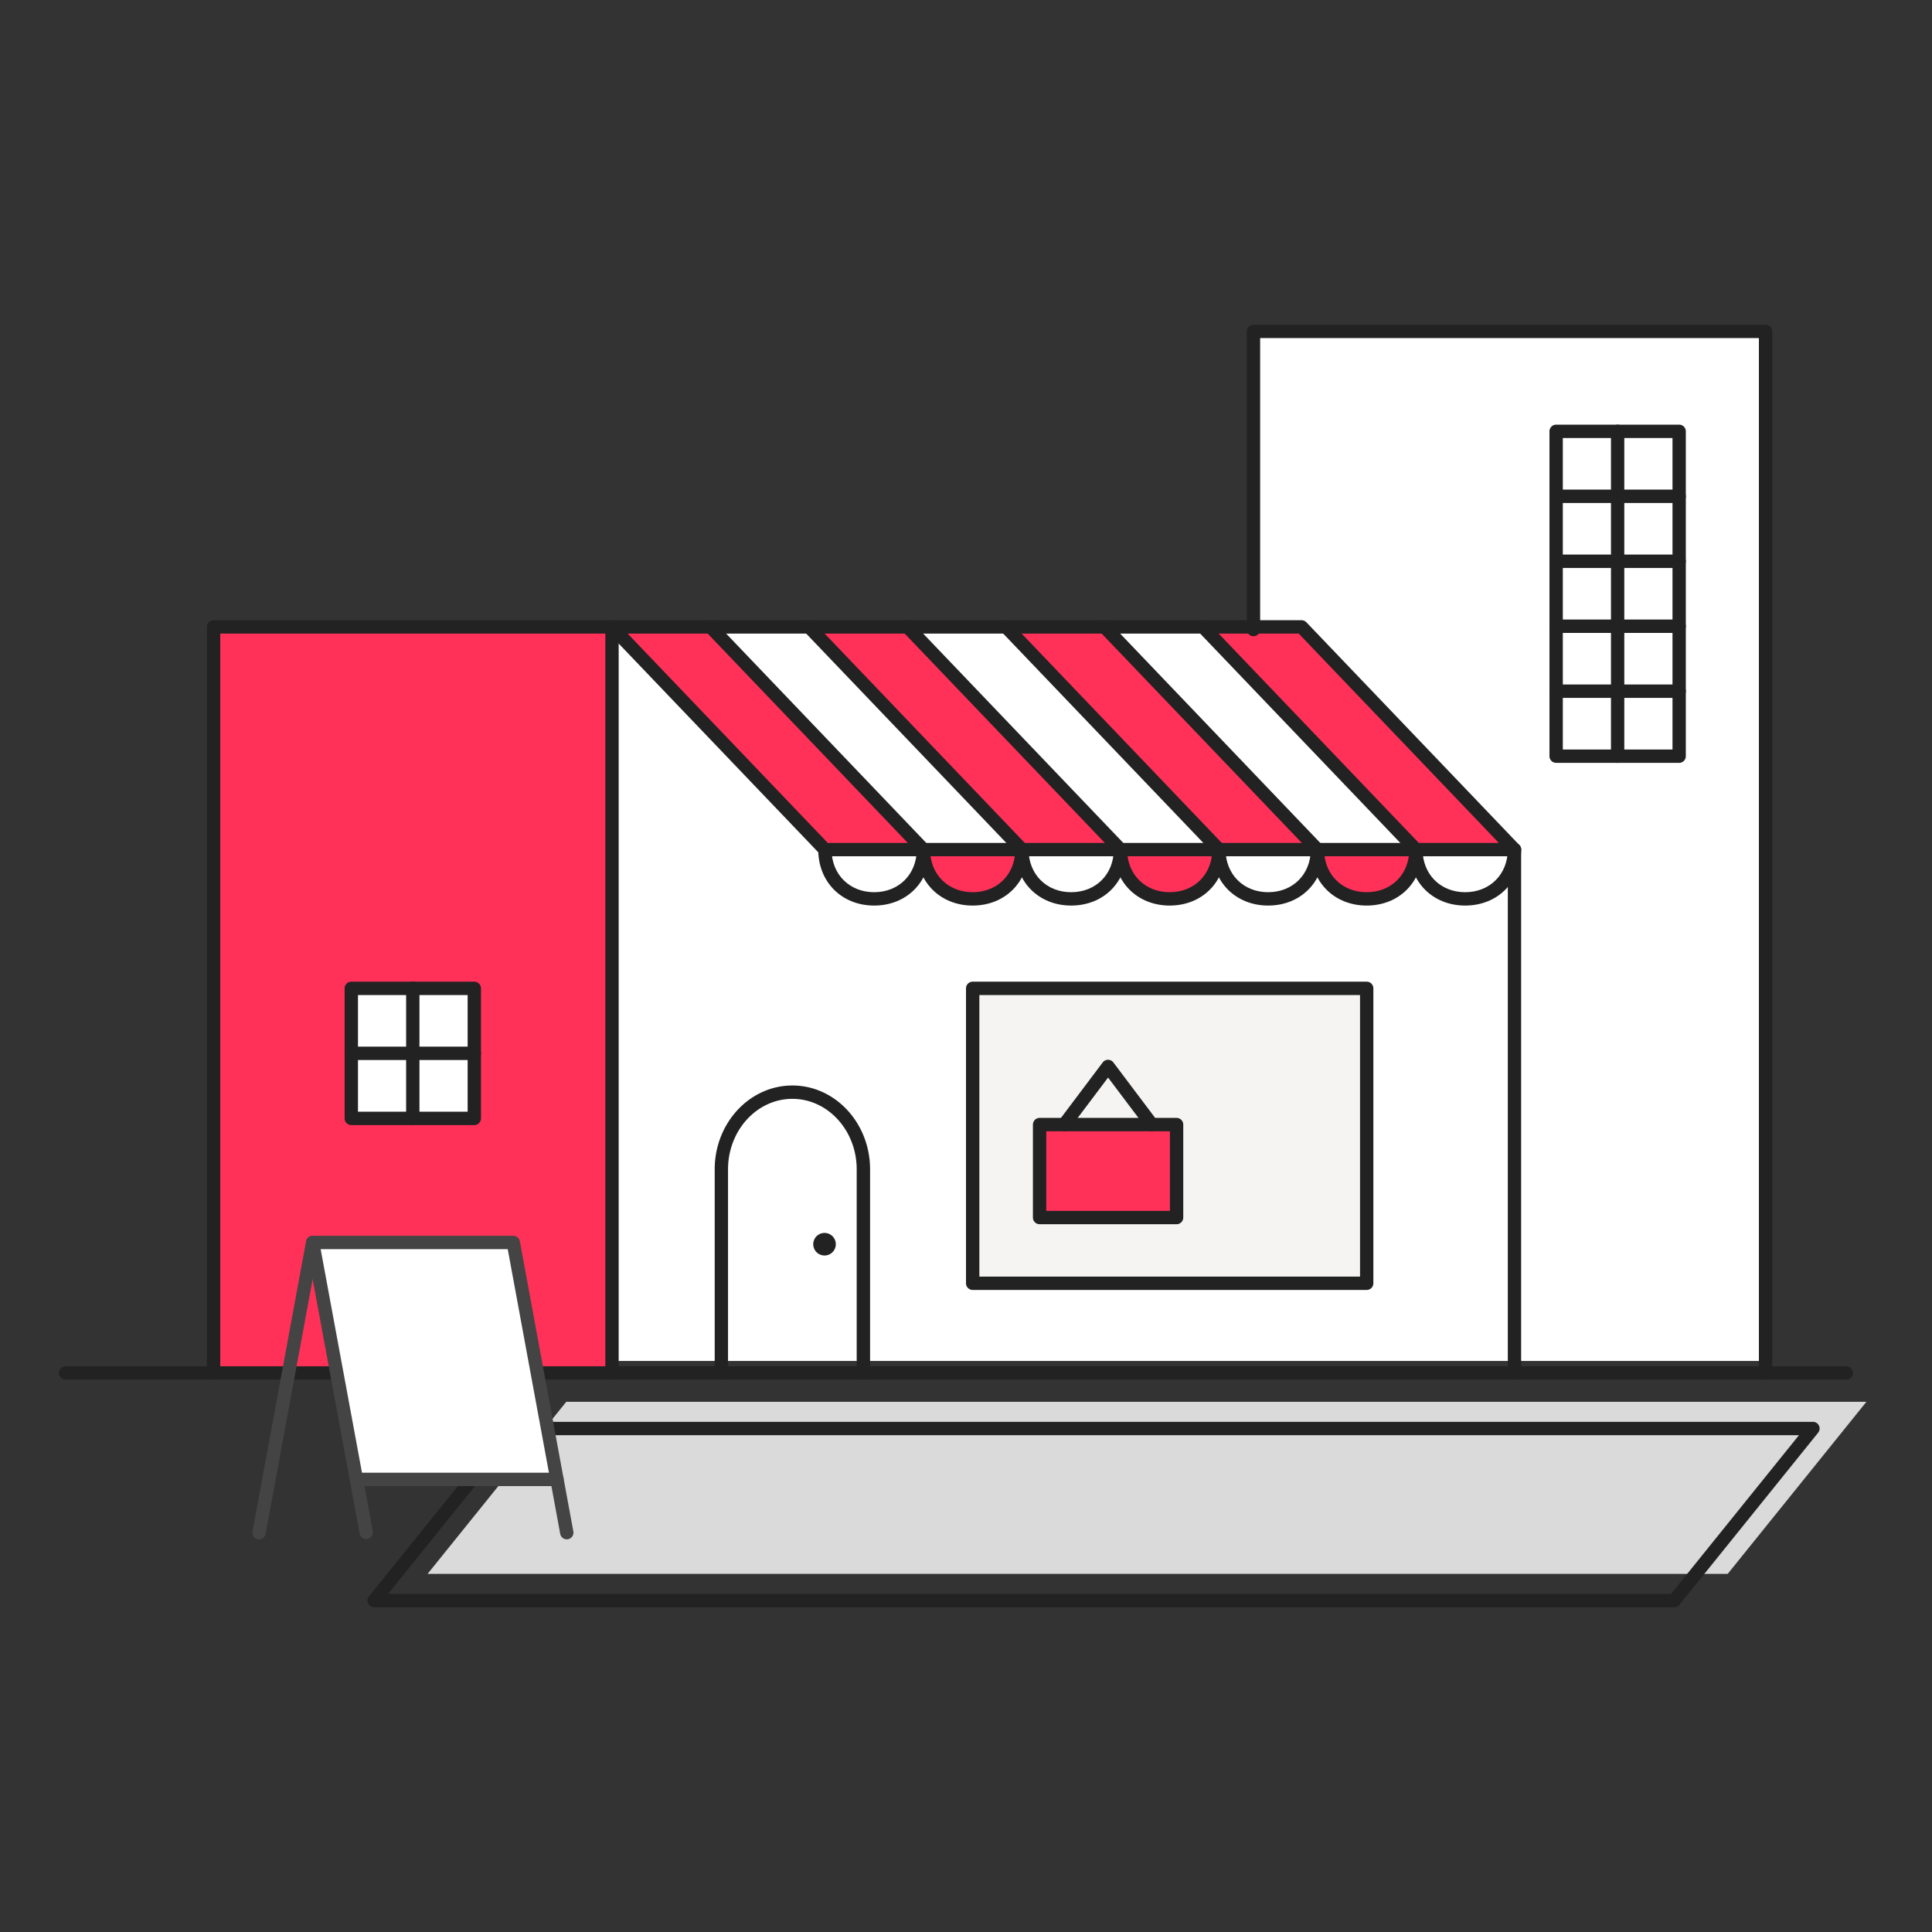 <svg xmlns="http://www.w3.org/2000/svg" width="400" height="400" fill="none" viewBox="0 0 400 400"><rect x="0" y="0" width="400" height="400" fill="#333333" stroke="none"/><path fill="#fff" d="M259.52 68.61v61.18H126.71v151.98h238.83V68.61H259.52Z"/><path fill="#DADADA" d="m386.42 290.226-28.72 35.63H88.525l28.715-35.63h269.18Z"/><path fill="#FF3158" d="M44.22 284.255V129.79h82.49v154.465"/><path fill="#F5F4F3" d="M282.965 204.635h-81.58v61.055h81.58v-61.055Z"/><path fill="#222" d="M282.96 267.07h-81.58a1.38 1.38 0 0 1-1.38-1.385V204.63c0-.765.62-1.385 1.38-1.385h81.58c.765 0 1.38.62 1.38 1.385v61.055c0 .765-.62 1.385-1.38 1.385Zm-80.195-2.765h78.815v-58.29h-78.815v58.29Z"/><path fill="#FF3158" d="M259.56 129.881h9.95l44.095 46.12H293.2l-44.075-46.12h10.435Z"/><path fill="#FF3158" d="M293.201 176c0 5.9-4.275 10.195-10.195 10.195S272.811 181.9 272.811 176h20.39ZM228.74 129.881l44.07 46.12h-20.385l-44.09-46.12h20.405ZM252.405 176c0 .055 0 .13.02.185-.09 5.805-4.35 10.01-10.21 10.01-5.86 0-10.195-4.295-10.195-10.195h20.385ZM187.945 129.881l44.075 46.12h-20.39l-44.09-46.12h20.405Z"/><path fill="#FF3158" d="M211.63 176c0 5.9-4.295 10.195-10.195 10.195s-10.21-4.295-10.21-10.195h20.405ZM147.155 129.881l44.07 46.12H170.84l-44.075-46.12h20.39ZM237.015 232.921h6.635v19.245h-28.37v-19.245h21.735Z"/><path fill="#222" d="M365.541 285.635a1.38 1.38 0 0 1-1.38-1.385V69.995h-103.26v60.345c0 .765-.62 1.385-1.38 1.385-.76 0-1.38-.62-1.38-1.385V68.615c0-.764.62-1.384 1.38-1.384h106.025c.765 0 1.38.62 1.38 1.385v215.639c0 .765-.62 1.385-1.38 1.385l-.005-.005Z"/><path fill="#222" d="M382.245 285.635H13.58a1.38 1.38 0 0 1-1.38-1.385c0-.765.62-1.385 1.38-1.385h368.665a1.385 1.385 0 1 1 0 2.77Z"/><path fill="#222" d="M313.556 285.636a1.38 1.38 0 0 1-1.38-1.385v-108.35c0-.765.62-1.385 1.38-1.385.76 0 1.38.62 1.38 1.385v108.35c0 .765-.62 1.385-1.38 1.385ZM126.71 285.635a1.38 1.38 0 0 1-1.38-1.385V131.175H45.6v153.08c0 .765-.62 1.385-1.38 1.385-.76 0-1.38-.62-1.38-1.385V129.79c0-.765.62-1.385 1.38-1.385h82.49c.765 0 1.38.62 1.38 1.385v154.46c0 .765-.62 1.385-1.38 1.385ZM238.485 234.221c-.42 0-.835-.19-1.105-.55l-7.965-10.575-7.965 10.575a1.38 1.38 0 0 1-1.935.27 1.386 1.386 0 0 1-.275-1.935l9.065-12.04a1.385 1.385 0 0 1 2.21 0l9.065 12.04c.46.61.335 1.475-.275 1.935-.25.19-.54.28-.83.28h.01Z"/><path fill="#222" d="M243.6 253.46h-28.365a1.38 1.38 0 0 1-1.38-1.385v-19.24c0-.765.62-1.385 1.38-1.385H243.6c.765 0 1.38.62 1.38 1.385v19.24c0 .765-.62 1.385-1.38 1.385Zm-26.98-2.765h25.6V234.22h-25.6v16.475ZM178.75 285.635a1.38 1.38 0 0 1-1.38-1.385v-42.155c0-8.045-5.975-14.59-13.32-14.59-7.345 0-13.32 6.545-13.32 14.59v42.155c0 .765-.62 1.385-1.38 1.385-.76 0-1.38-.62-1.38-1.385v-42.155c0-9.57 7.215-17.355 16.085-17.355 8.87 0 16.085 7.785 16.085 17.355v42.155c0 .765-.62 1.385-1.38 1.385h-.01Z"/><path fill="#222" d="M170.71 259.936a2.335 2.335 0 1 0 0-4.67 2.335 2.335 0 0 0 0 4.67ZM252.375 177.285a1.39 1.39 0 0 1-1-.425l-44.085-46.11c-.53-.55-.51-1.425.045-1.955a1.378 1.378 0 0 1 1.955.045l44.085 46.11c.53.55.51 1.425-.045 1.955-.27.255-.61.385-.955.385v-.005ZM211.585 177.285a1.39 1.39 0 0 1-1-.425L166.5 130.75c-.53-.55-.51-1.425.045-1.955.55-.53 1.425-.51 1.955.045l44.085 46.11c.53.55.51 1.425-.045 1.955-.27.255-.61.385-.955.385v-.005ZM231.98 177.285a1.39 1.39 0 0 1-1-.425l-44.085-46.11c-.53-.55-.51-1.425.045-1.955a1.378 1.378 0 0 1 1.955.045l44.085 46.11c.53.55.51 1.425-.045 1.955-.27.255-.61.385-.955.385v-.005ZM191.19 177.285a1.39 1.39 0 0 1-1-.425l-44.085-46.11c-.53-.55-.51-1.425.045-1.955a1.378 1.378 0 0 1 1.955.045l44.085 46.11c.53.55.51 1.425-.045 1.955-.27.255-.61.385-.955.385v-.005ZM293.16 177.286a1.39 1.39 0 0 1-1-.425l-44.085-46.11c-.53-.55-.51-1.425.045-1.955.55-.53 1.425-.51 1.955.045l44.085 46.11c.53.55.51 1.425-.045 1.955-.27.255-.61.385-.955.385v-.005ZM272.765 177.286a1.39 1.39 0 0 1-1-.425l-44.085-46.11c-.53-.55-.51-1.425.045-1.955a1.378 1.378 0 0 1 1.955.045l44.085 46.11c.53.55.51 1.425-.045 1.955-.27.255-.61.385-.955.385v-.005Z"/><path fill="#222" d="M313.555 177.285h-142.76c-.375 0-.74-.155-1-.425l-44.085-46.11a1.386 1.386 0 0 1 1-2.34h142.76c.375 0 .74.155 1 .425l44.085 46.11a1.386 1.386 0 0 1-1 2.34Zm-142.17-2.765H310.32l-41.44-43.345H129.945l41.44 43.345Z"/><path fill="#222" d="M180.99 187.486c-6.71 0-11.58-4.87-11.58-11.58 0-.765.62-1.385 1.38-1.385.76 0 1.38.62 1.38 1.385 0 5.11 3.71 8.815 8.815 8.815 5.105 0 8.815-3.71 8.815-8.815 0-.765.62-1.385 1.38-1.385.76 0 1.38.62 1.38 1.385 0 6.71-4.87 11.58-11.58 11.58h.01Z"/><path fill="#222" d="M201.385 187.486c-6.71 0-11.58-4.87-11.58-11.58 0-.765.62-1.385 1.38-1.385.76 0 1.38.62 1.38 1.385 0 5.11 3.71 8.815 8.815 8.815 5.105 0 8.815-3.71 8.815-8.815 0-.765.62-1.385 1.38-1.385.76 0 1.38.62 1.38 1.385 0 6.71-4.87 11.58-11.58 11.58h.01Z"/><path fill="#222" d="M221.78 187.486c-6.71 0-11.58-4.87-11.58-11.58 0-.765.62-1.385 1.38-1.385.76 0 1.38.62 1.38 1.385 0 5.11 3.71 8.815 8.815 8.815 5.105 0 8.815-3.71 8.815-8.815 0-.765.62-1.385 1.38-1.385.76 0 1.38.62 1.38 1.385 0 6.71-4.87 11.58-11.58 11.58h.01Z"/><path fill="#222" d="M242.176 187.486c-6.71 0-11.58-4.87-11.58-11.58 0-.765.62-1.385 1.38-1.385.76 0 1.38.62 1.38 1.385 0 5.11 3.71 8.815 8.815 8.815 5.105 0 8.815-3.71 8.815-8.815 0-.765.62-1.385 1.38-1.385.76 0 1.38.62 1.38 1.385 0 6.71-4.87 11.58-11.58 11.58h.01Z"/><path fill="#222" d="M262.565 187.486c-6.71 0-11.58-4.87-11.58-11.58 0-.765.62-1.385 1.38-1.385.76 0 1.38.62 1.38 1.385 0 5.11 3.71 8.815 8.815 8.815 5.105 0 8.815-3.71 8.815-8.815 0-.765.62-1.385 1.38-1.385.76 0 1.38.62 1.38 1.385 0 6.71-4.87 11.58-11.58 11.58h.01Z"/><path fill="#222" d="M282.961 187.486c-6.71 0-11.58-4.87-11.58-11.58 0-.765.62-1.385 1.38-1.385.76 0 1.38.62 1.38 1.385 0 5.11 3.71 8.815 8.815 8.815 5.105 0 8.815-3.71 8.815-8.815 0-.765.62-1.385 1.38-1.385.76 0 1.38.62 1.38 1.385 0 6.71-4.87 11.58-11.58 11.58h.01Z"/><path fill="#222" d="M303.355 187.486c-6.71 0-11.58-4.87-11.58-11.58 0-.765.62-1.385 1.38-1.385.76 0 1.38.62 1.38 1.385 0 5.11 3.71 8.815 8.815 8.815 5.105 0 8.815-3.71 8.815-8.815 0-.765.62-1.385 1.38-1.385.76 0 1.38.62 1.38 1.385 0 6.71-4.87 11.58-11.58 11.58h.01Z"/><path fill="#fff" d="M98.2 218.085v13.47H72.73v-26.92H98.2v13.45Z"/><path fill="#222" d="M98.2 232.935H72.73a1.38 1.38 0 0 1-1.38-1.385v-26.92c0-.765.62-1.385 1.38-1.385H98.2c.765 0 1.38.62 1.38 1.385v26.92c0 .765-.62 1.385-1.38 1.385Zm-24.085-2.765H96.82v-24.155H74.115v24.155Z"/><path fill="#222" d="M98.2 219.465H72.73a1.38 1.38 0 0 1-1.38-1.385c0-.765.62-1.385 1.38-1.385H98.2c.765 0 1.38.62 1.38 1.385s-.62 1.385-1.38 1.385Z"/><path fill="#222" d="M85.465 232.935a1.38 1.38 0 0 1-1.38-1.385v-26.92c0-.765.62-1.385 1.38-1.385.76 0 1.38.62 1.38 1.385v26.92c0 .765-.62 1.385-1.38 1.385Z"/><path fill="#fff" d="M347.651 89.305h-25.47v67.25h25.47v-67.25Z"/><path fill="#222" d="M347.651 157.94h-25.47a1.38 1.38 0 0 1-1.38-1.385v-67.25c0-.765.62-1.385 1.38-1.385h25.47c.765 0 1.38.62 1.38 1.385v67.25c0 .765-.62 1.385-1.38 1.385Zm-24.085-2.765h22.705v-64.49h-22.705v64.49Z"/><path fill="#222" d="M347.651 104.135h-25.47a1.38 1.38 0 0 1-1.38-1.385c0-.765.62-1.385 1.38-1.385h25.47c.765 0 1.38.62 1.38 1.385s-.62 1.385-1.38 1.385Z"/><path fill="#222" d="M334.915 157.941a1.38 1.38 0 0 1-1.38-1.385v-67.25c0-.765.62-1.385 1.38-1.385.76 0 1.38.62 1.38 1.385v67.25c0 .765-.62 1.385-1.38 1.385Z"/><path fill="#222" d="M347.651 117.585h-25.47a1.38 1.38 0 0 1-1.38-1.385c0-.765.62-1.385 1.38-1.385h25.47c.765 0 1.38.62 1.38 1.385s-.62 1.385-1.38 1.385ZM347.651 131.036h-25.47a1.38 1.38 0 0 1-1.38-1.385c0-.765.62-1.385 1.38-1.385h25.47c.765 0 1.38.62 1.38 1.385s-.62 1.385-1.38 1.385ZM347.651 144.486h-25.47a1.38 1.38 0 0 1-1.38-1.385c0-.765.62-1.385 1.38-1.385h25.47c.765 0 1.38.62 1.38 1.385s-.62 1.385-1.38 1.385Z"/><path fill="#222" d="M346.63 332.77H77.455a1.382 1.382 0 0 1-1.075-2.25l28.72-35.63c.26-.325.66-.515 1.075-.515H375.35a1.382 1.382 0 0 1 1.075 2.25l-28.715 35.63c-.26.325-.66.515-1.075.515h-.005Zm-266.285-2.765H345.97l26.49-32.865H106.835l-26.49 32.865Z" style="mix-blend-mode:multiply"/><path fill="#fff" d="m106.275 257.25 9.04 49.045H73.8l-9.065-49.045h41.54Z"/><path fill="#444" d="M115.615 306.545H73.59L64.435 257h42.05l9.135 49.545h-.005Zm-41.61-.5h41.01l-8.95-48.545h-41.03l8.97 48.545Z"/><path fill="#444" d="M117.345 318.705a1.385 1.385 0 0 1-1.36-1.135l-10.865-58.945H66.39l8.765 47.41 2.03 11.035a1.384 1.384 0 0 1-2.72.5l-2.03-11.03-9.065-49.045c-.075-.405.035-.82.295-1.135.265-.315.65-.5 1.065-.5h41.54c.665 0 1.24.475 1.36 1.13l11.075 60.075a1.384 1.384 0 0 1-1.36 1.635v.005Z"/><path fill="#444" d="M115.315 307.675h-41.52a1.38 1.38 0 0 1-1.38-1.385c0-.765.62-1.385 1.38-1.385h41.52c.765 0 1.38.62 1.38 1.385s-.62 1.385-1.38 1.385ZM53.64 318.705a1.387 1.387 0 0 1-1.365-1.635l11.095-60.075c.14-.75.86-1.25 1.61-1.11.75.14 1.245.86 1.11 1.61L54.995 317.57a1.385 1.385 0 0 1-1.36 1.13l.005.005Z"/></svg>